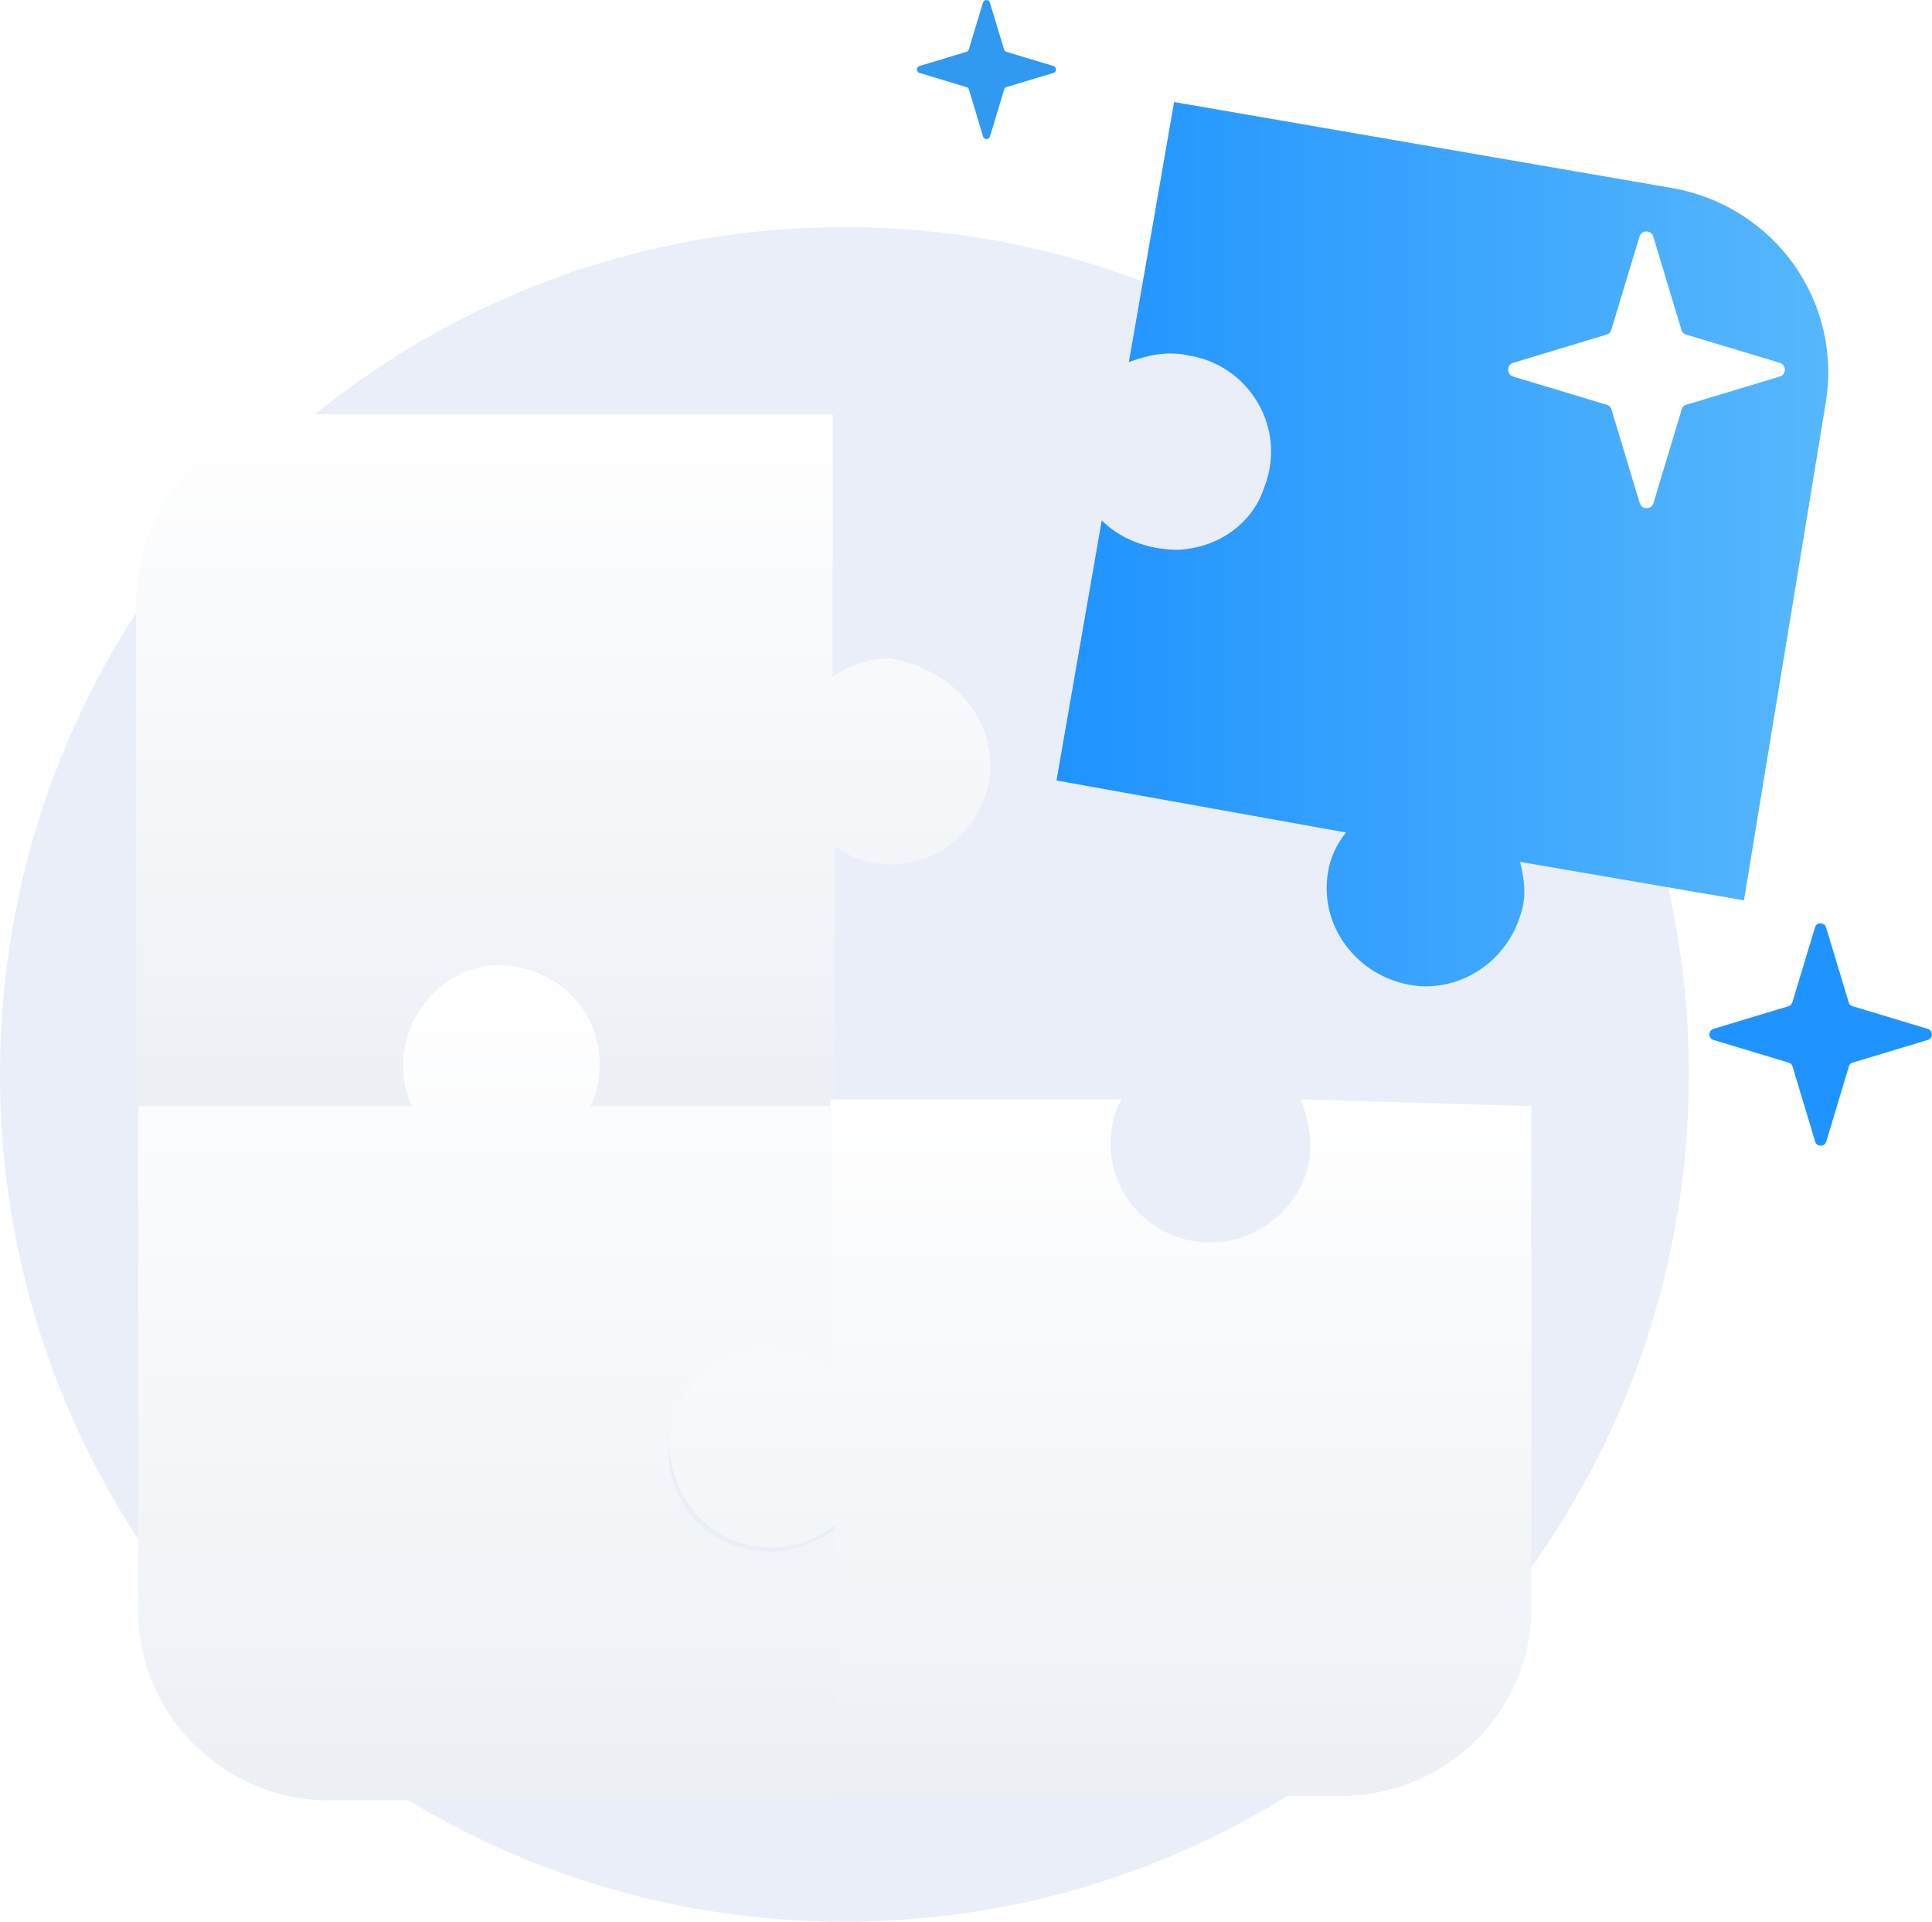 <svg width="748" height="744" viewBox="0 0 748 744" fill="none" xmlns="http://www.w3.org/2000/svg">
<path d="M326.92 744.001C507.474 744.001 653.841 597.135 653.841 415.967C653.841 234.799 507.474 87.933 326.92 87.933C146.367 87.933 0 234.799 0 415.967C0 597.135 146.367 744.001 326.92 744.001Z" fill="#EAEEF9"/>
<path d="M699.264 140.632C703.555 136.698 703.855 130.018 699.934 125.713C696.013 121.407 689.355 121.106 685.065 125.041C680.774 128.975 680.474 135.655 684.395 139.961C688.316 144.266 694.974 144.567 699.264 140.632Z" fill="#EAEEF9"/>
<path opacity="0.3" d="M524.644 264.296C536.27 264.296 545.694 254.839 545.694 243.175C545.694 231.51 536.27 222.054 524.644 222.054C513.019 222.054 503.595 231.51 503.595 243.175C503.595 254.839 513.019 264.296 524.644 264.296Z" fill="#AAB2C5"/>
<g filter="url(#filter0_d_415_54)">
<path d="M382.773 292.041C380.146 306.049 368.765 319.182 353.881 322.685C342.499 325.311 331.117 322.685 323.237 316.556V418.118H228.679C232.181 411.113 233.057 404.109 232.181 396.229C230.43 378.719 215.546 364.71 198.911 362.959C176.147 360.333 156.01 377.843 156.01 400.607C156.01 406.736 156.886 412.864 159.512 417.242H52.697V221.998C52.697 181.724 85.092 149.329 126.242 149.329H322.361V250.891C329.366 246.513 336.37 243.887 344.25 243.887C367.889 247.389 387.151 267.526 382.773 292.041Z" fill="url(#paint0_linear_415_54)"/>
</g>
<g filter="url(#filter1_d_415_54)">
<path d="M259.323 545.944C255.821 569.583 274.207 589.72 297.847 589.72C307.478 589.72 316.233 586.218 323.237 580.965V686.029H127.118C86.844 686.029 53.573 652.759 53.573 613.36V417.241H159.513C156.886 411.987 156.011 406.734 156.011 399.73C156.886 381.344 170.895 365.584 188.405 362.958C212.045 360.331 232.182 377.842 232.182 400.605C232.182 406.734 231.306 411.987 228.68 417.241H321.486V522.304C313.606 515.3 303.1 511.798 291.718 513.549C275.083 515.3 261.95 529.309 259.323 545.944Z" fill="url(#paint1_linear_415_54)"/>
</g>
<g filter="url(#filter2_d_415_54)">
<path d="M592.9 417.24V611.609C592.9 651.883 559.63 684.278 519.356 684.278H323.236V579.214C316.232 585.343 307.477 587.969 297.846 587.969C275.082 587.969 257.571 567.832 259.322 544.193C261.949 526.682 275.958 513.549 291.717 510.922C303.099 510.047 314.481 513.549 321.485 519.678V414.614H434.429C430.927 419.867 430.051 425.996 430.051 432.124C430.051 454.013 449.313 472.399 472.952 469.772C490.463 468.021 505.347 453.137 507.098 436.502C507.974 428.622 506.223 421.618 503.596 414.614L592.9 417.24Z" fill="url(#paint2_linear_415_54)"/>
</g>
<g filter="url(#filter3_d_415_54)">
<path d="M675.2 337.567L588.522 322.683C590.273 329.688 591.149 336.692 588.522 343.696C583.269 360.331 567.509 371.713 549.999 370.838C527.235 369.087 510.6 348.949 514.102 327.061C514.978 320.932 517.604 315.679 521.106 311.301L409.038 291.164L426.549 190.478C433.553 197.482 444.059 201.86 456.317 201.86C472.076 200.984 485.209 191.353 489.587 177.345C498.342 154.581 483.458 130.066 459.819 126.564C451.939 124.813 444.059 126.564 437.055 129.191L454.566 28.504L647.183 61.775C687.457 68.779 713.723 106.427 706.719 145.826L675.2 337.567Z" fill="url(#paint3_linear_415_54)"/>
</g>
<path d="M717.255 411.396L746.365 402.622C748.473 402.01 748.473 398.95 746.365 398.338L717.255 389.564C716.507 389.36 715.963 388.816 715.759 388.068L706.986 359.027C706.374 356.918 703.313 356.918 702.701 359.027L693.927 388.068C693.723 388.816 693.179 389.36 692.431 389.564L663.39 398.338C661.281 398.95 661.281 402.01 663.39 402.622L692.499 411.396C693.247 411.6 693.791 412.144 693.995 412.892L702.769 442.001C703.381 444.11 706.442 444.11 707.054 442.001L715.827 412.892C715.963 412.144 716.507 411.6 717.255 411.396Z" fill="#1F93FF"/>
<path d="M652.853 156.709L689.058 145.797C691.681 145.036 691.681 141.229 689.058 140.468L652.853 129.555C651.923 129.302 651.246 128.625 650.992 127.694L640.08 91.574C639.318 88.951 635.512 88.951 634.75 91.574L623.838 127.694C623.584 128.625 622.908 129.302 621.977 129.555L585.856 140.468C583.234 141.229 583.234 145.036 585.856 145.797L622.062 156.709C622.992 156.963 623.669 157.64 623.923 158.57L634.835 194.776C635.596 197.398 639.403 197.398 640.164 194.776L651.077 158.57C651.246 157.64 651.923 156.963 652.853 156.709Z" fill="white"/>
<path d="M389.665 33.717L407.858 28.233C409.176 27.851 409.176 25.938 407.858 25.556L389.665 20.073C389.197 19.945 388.857 19.605 388.73 19.137L383.246 0.988C382.864 -0.329 380.951 -0.329 380.568 0.988L375.085 19.137C374.957 19.605 374.617 19.945 374.15 20.073L355.999 25.556C354.681 25.938 354.681 27.851 355.999 28.233L374.192 33.717C374.66 33.844 375 34.184 375.127 34.652L380.611 52.843C380.993 54.161 382.906 54.161 383.289 52.843L388.772 34.652C388.857 34.184 389.197 33.844 389.665 33.717Z" fill="#3099F0"/>
<defs>
<filter id="filter0_d_415_54" x="30.697" y="138.329" width="374.7" height="312.789" filterUnits="userSpaceOnUse" color-interpolation-filters="sRGB">
<feFlood flood-opacity="0" result="BackgroundImageFix"/>
<feColorMatrix in="SourceAlpha" type="matrix" values="0 0 0 0 0 0 0 0 0 0 0 0 0 0 0 0 0 0 127 0" result="hardAlpha"/>
<feOffset dy="11"/>
<feGaussianBlur stdDeviation="11"/>
<feColorMatrix type="matrix" values="0 0 0 0 0.398 0 0 0 0 0.477 0 0 0 0 0.575 0 0 0 0.27 0"/>
<feBlend mode="normal" in2="BackgroundImageFix" result="effect1_dropShadow_415_54"/>
<feBlend mode="normal" in="SourceGraphic" in2="effect1_dropShadow_415_54" result="shape"/>
</filter>
<filter id="filter1_d_415_54" x="31.573" y="351.696" width="313.664" height="367.333" filterUnits="userSpaceOnUse" color-interpolation-filters="sRGB">
<feFlood flood-opacity="0" result="BackgroundImageFix"/>
<feColorMatrix in="SourceAlpha" type="matrix" values="0 0 0 0 0 0 0 0 0 0 0 0 0 0 0 0 0 0 127 0" result="hardAlpha"/>
<feOffset dy="11"/>
<feGaussianBlur stdDeviation="11"/>
<feColorMatrix type="matrix" values="0 0 0 0 0.398 0 0 0 0 0.477 0 0 0 0 0.575 0 0 0 0.27 0"/>
<feBlend mode="normal" in2="BackgroundImageFix" result="effect1_dropShadow_415_54"/>
<feBlend mode="normal" in="SourceGraphic" in2="effect1_dropShadow_415_54" result="shape"/>
</filter>
<filter id="filter2_d_415_54" x="237.202" y="403.614" width="377.699" height="313.664" filterUnits="userSpaceOnUse" color-interpolation-filters="sRGB">
<feFlood flood-opacity="0" result="BackgroundImageFix"/>
<feColorMatrix in="SourceAlpha" type="matrix" values="0 0 0 0 0 0 0 0 0 0 0 0 0 0 0 0 0 0 127 0" result="hardAlpha"/>
<feOffset dy="11"/>
<feGaussianBlur stdDeviation="11"/>
<feColorMatrix type="matrix" values="0 0 0 0 0.398 0 0 0 0 0.477 0 0 0 0 0.575 0 0 0 0.27 0"/>
<feBlend mode="normal" in2="BackgroundImageFix" result="effect1_dropShadow_415_54"/>
<feBlend mode="normal" in="SourceGraphic" in2="effect1_dropShadow_415_54" result="shape"/>
</filter>
<filter id="filter3_d_415_54" x="387.038" y="17.504" width="342.811" height="386.38" filterUnits="userSpaceOnUse" color-interpolation-filters="sRGB">
<feFlood flood-opacity="0" result="BackgroundImageFix"/>
<feColorMatrix in="SourceAlpha" type="matrix" values="0 0 0 0 0 0 0 0 0 0 0 0 0 0 0 0 0 0 127 0" result="hardAlpha"/>
<feOffset dy="11"/>
<feGaussianBlur stdDeviation="11"/>
<feComposite in2="hardAlpha" operator="out"/>
<feColorMatrix type="matrix" values="0 0 0 0 0.396 0 0 0 0 0.478 0 0 0 0 0.576 0 0 0 0.25 0"/>
<feBlend mode="normal" in2="BackgroundImageFix" result="effect1_dropShadow_415_54"/>
<feBlend mode="normal" in="SourceGraphic" in2="effect1_dropShadow_415_54" result="shape"/>
</filter>
<linearGradient id="paint0_linear_415_54" x1="217.94" y1="143.112" x2="217.94" y2="421.015" gradientUnits="userSpaceOnUse">
<stop stop-color="white"/>
<stop offset="0.996" stop-color="#ECF0F5"/>
</linearGradient>
<linearGradient id="paint1_linear_415_54" x1="188.317" y1="355.217" x2="188.317" y2="689.515" gradientUnits="userSpaceOnUse">
<stop stop-color="white"/>
<stop offset="0.996" stop-color="#ECF0F5"/>
</linearGradient>
<linearGradient id="paint2_linear_415_54" x1="425.942" y1="408.376" x2="425.942" y2="687.185" gradientUnits="userSpaceOnUse">
<stop stop-color="white"/>
<stop offset="0.996" stop-color="#ECF0F5"/>
</linearGradient>
<linearGradient id="paint3_linear_415_54" x1="408.901" y1="199.732" x2="707.903" y2="199.732" gradientUnits="userSpaceOnUse">
<stop stop-color="#1F93FF"/>
<stop offset="1" stop-color="#56B7FC"/>
</linearGradient>
</defs>
</svg>
